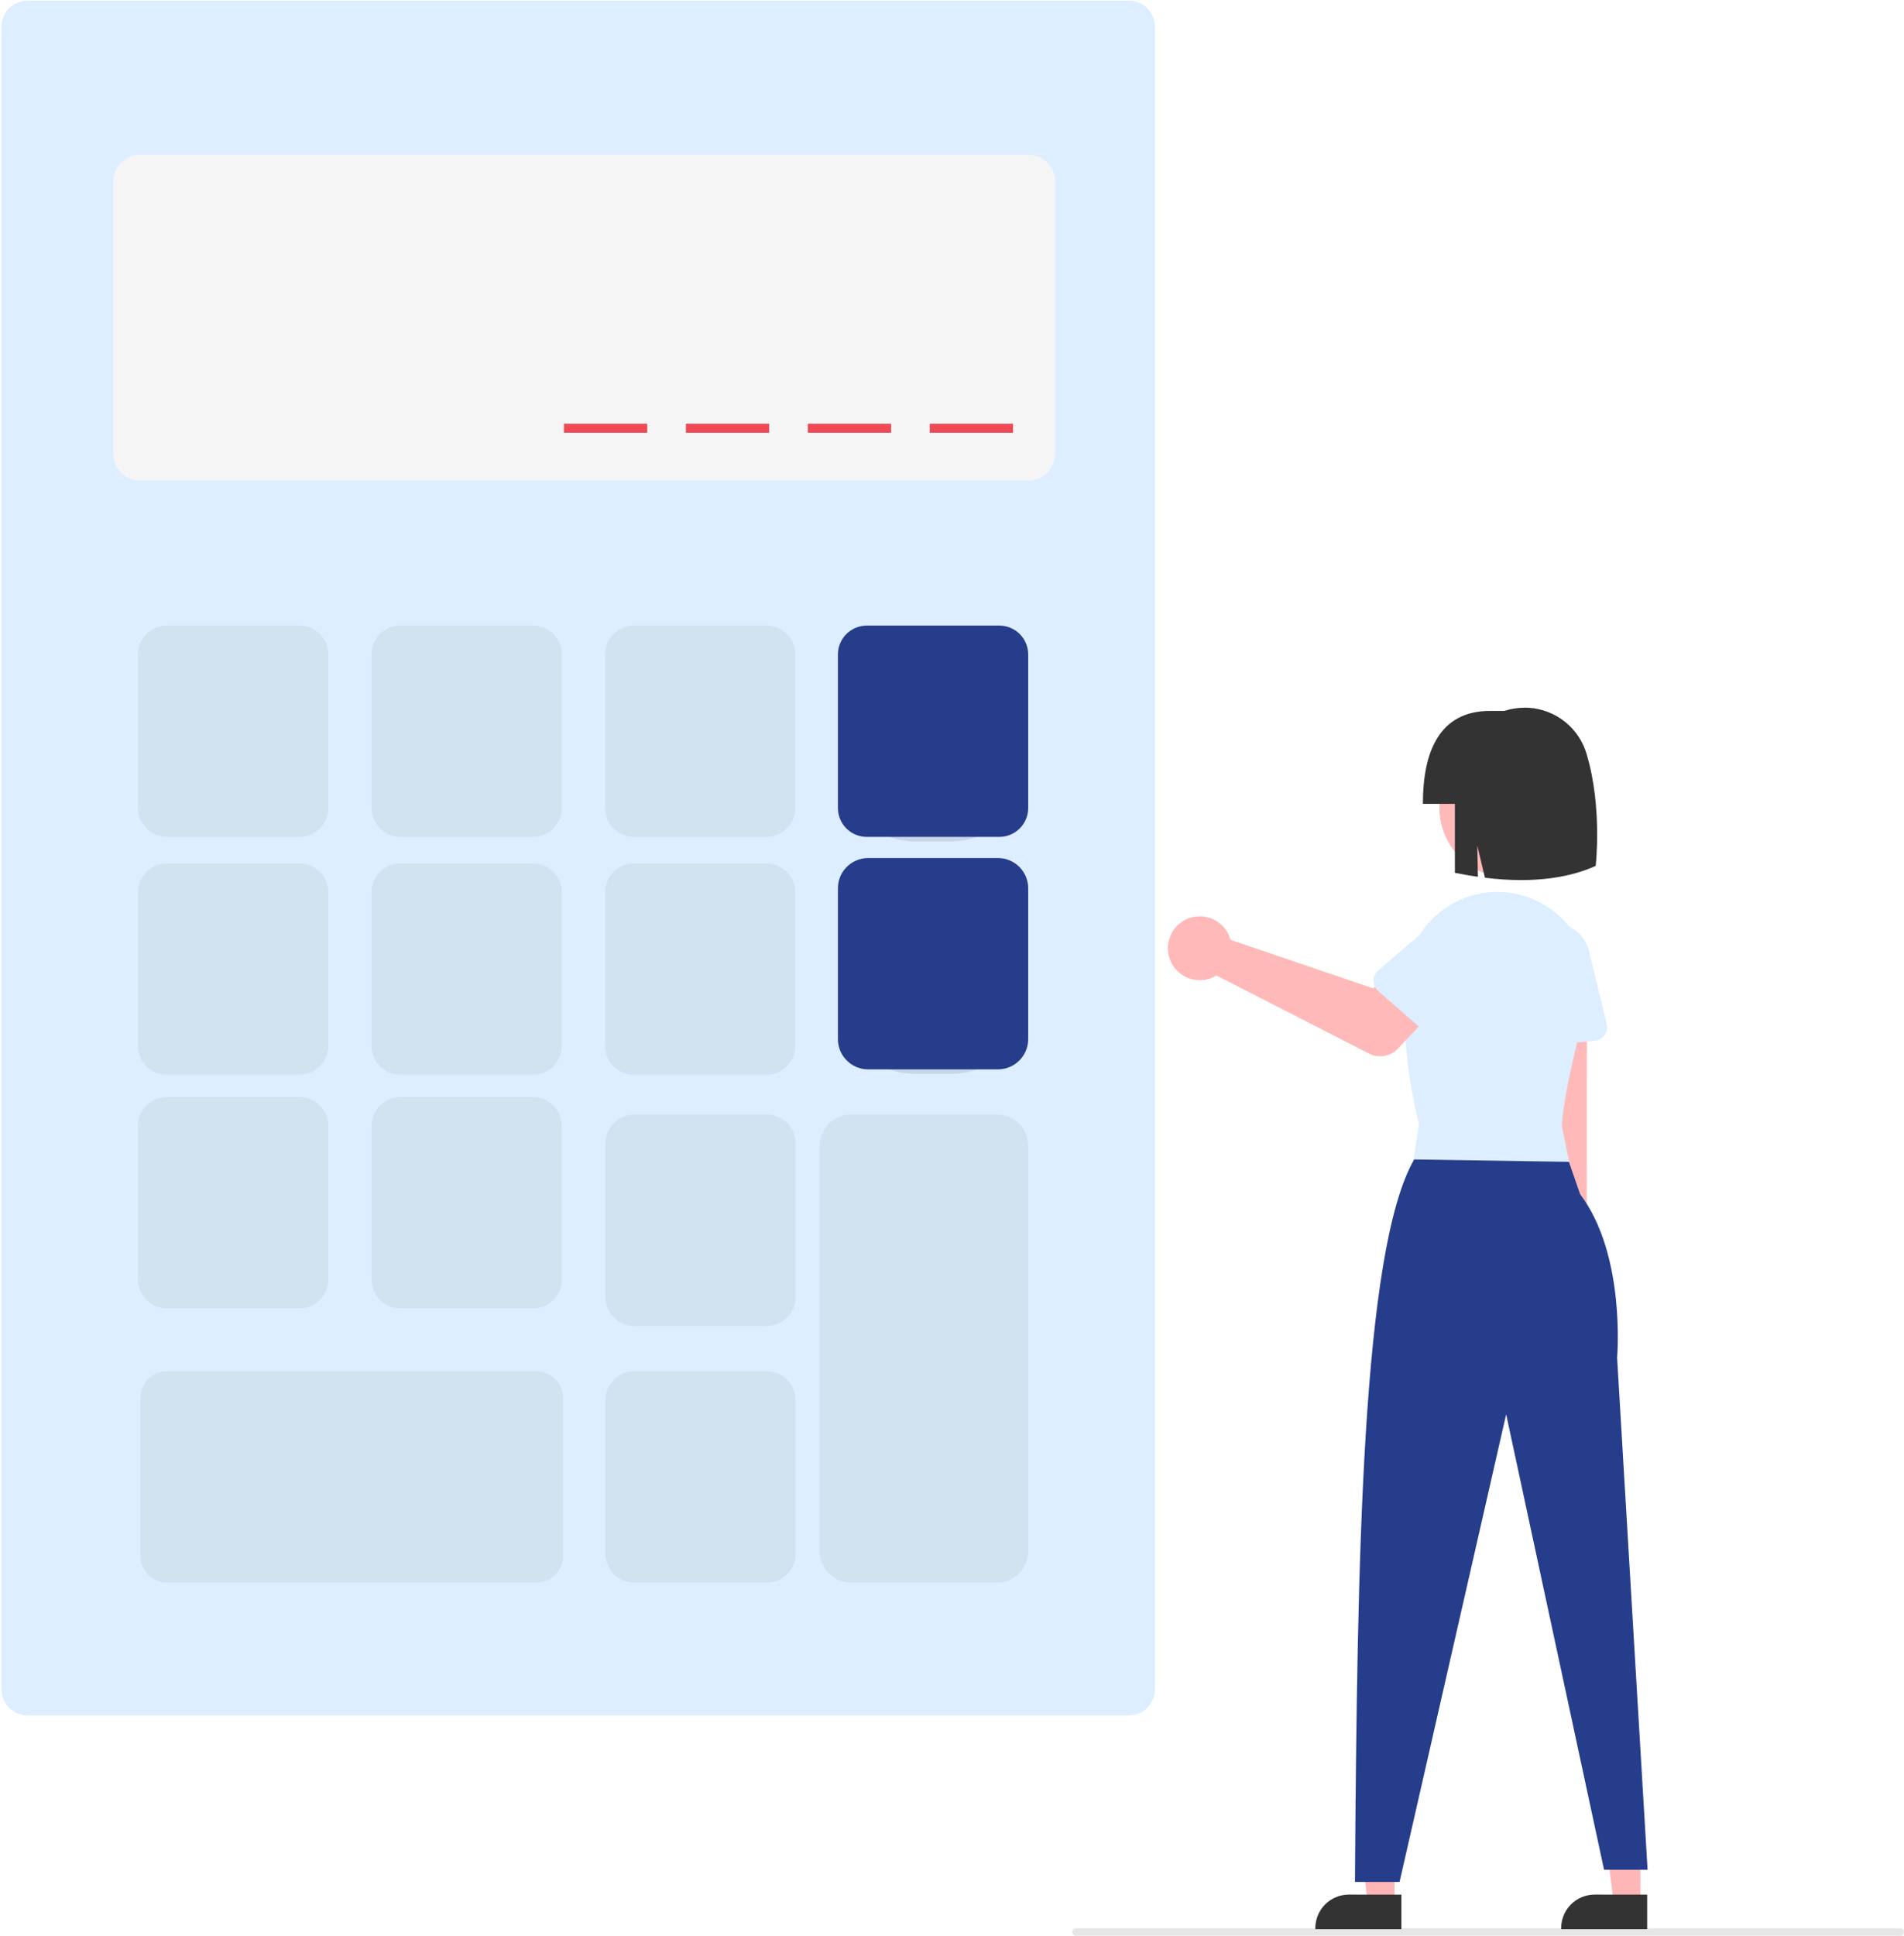 <svg width="965" height="981" viewBox="0 0 965 981" fill="none" xmlns="http://www.w3.org/2000/svg">
<path d="M572.092 0.345H14.014C6.678 0.345 0.731 6.288 0.731 13.618V855.792C0.731 863.123 6.678 869.066 14.014 869.066H572.092C579.428 869.066 585.375 863.123 585.375 855.792V13.618C585.375 6.288 579.428 0.345 572.092 0.345Z" fill="#DCEEFF"/>
<path d="M521.04 78.347H71.175C63.54 78.347 57.35 84.532 57.35 92.162V229.707C57.35 237.337 63.54 243.523 71.175 243.523H521.04C528.675 243.523 534.865 237.337 534.865 229.707V92.162C534.865 84.532 528.675 78.347 521.04 78.347Z" fill="#F5F5F5"/>
<path opacity="0.1" d="M151.738 316.936H84.565C76.488 316.936 69.94 323.479 69.94 331.55V409.377C69.94 417.449 76.488 423.992 84.565 423.992H151.738C159.814 423.992 166.362 417.449 166.362 409.377V331.55C166.362 323.479 159.814 316.936 151.738 316.936Z" fill="#6F6F6F"/>
<path opacity="0.1" d="M270.097 316.936H202.924C194.847 316.936 188.3 323.479 188.3 331.55V409.377C188.3 417.449 194.847 423.992 202.924 423.992H270.097C278.174 423.992 284.722 417.449 284.722 409.377V331.55C284.722 323.479 278.174 316.936 270.097 316.936Z" fill="#6F6F6F"/>
<path opacity="0.1" d="M388.456 316.936H321.284C313.207 316.936 306.659 323.479 306.659 331.55V409.377C306.659 417.449 313.207 423.992 321.284 423.992H388.456C396.533 423.992 403.081 417.449 403.081 409.377V331.55C403.081 323.479 396.533 316.936 388.456 316.936Z" fill="#6F6F6F"/>
<path opacity="0.1" d="M482.019 319.212H463.776C442.187 319.212 424.686 336.701 424.686 358.274V387.206C424.686 408.779 442.187 426.268 463.776 426.268H482.019C503.607 426.268 521.108 408.779 521.108 387.206V358.274C521.108 336.701 503.607 319.212 482.019 319.212Z" fill="black"/>
<path d="M506.484 316.936H439.311C431.234 316.936 424.686 323.479 424.686 331.55V409.377C424.686 417.449 431.234 423.992 439.311 423.992H506.484C514.561 423.992 521.108 417.449 521.108 409.377V331.55C521.108 323.479 514.561 316.936 506.484 316.936Z" fill="#253D8A"/>
<path opacity="0.1" d="M151.738 437.44H84.565C76.488 437.44 69.94 443.984 69.94 452.055V529.882C69.94 537.953 76.488 544.497 84.565 544.497H151.738C159.814 544.497 166.362 537.953 166.362 529.882V452.055C166.362 443.984 159.814 437.44 151.738 437.44Z" fill="#6F6F6F"/>
<path opacity="0.1" d="M270.097 437.44H202.924C194.847 437.44 188.3 443.984 188.3 452.055V529.882C188.3 537.953 194.847 544.497 202.924 544.497H270.097C278.174 544.497 284.722 537.953 284.722 529.882V452.055C284.722 443.984 278.174 437.44 270.097 437.44Z" fill="#6F6F6F"/>
<path opacity="0.1" d="M388.456 437.44H321.284C313.207 437.44 306.659 443.984 306.659 452.055V529.882C306.659 537.953 313.207 544.497 321.284 544.497H388.456C396.533 544.497 403.081 537.953 403.081 529.882V452.055C403.081 443.984 396.533 437.44 388.456 437.44Z" fill="#6F6F6F"/>
<path opacity="0.1" d="M151.738 555.8H84.565C76.488 555.8 69.94 562.343 69.94 570.414V648.241C69.94 656.313 76.488 662.856 84.565 662.856H151.738C159.814 662.856 166.362 656.313 166.362 648.241V570.414C166.362 562.343 159.814 555.8 151.738 555.8Z" fill="#6F6F6F"/>
<path opacity="0.1" d="M270.097 555.8H202.924C194.847 555.8 188.3 562.343 188.3 570.414V648.241C188.3 656.313 194.847 662.856 202.924 662.856H270.097C278.174 662.856 284.722 656.313 284.722 648.241V570.414C284.722 562.343 278.174 555.8 270.097 555.8Z" fill="#6F6F6F"/>
<path opacity="0.1" d="M388.622 564.706H321.449C313.373 564.706 306.825 571.249 306.825 579.321V657.148C306.825 665.219 313.373 671.762 321.449 671.762H388.622C396.699 671.762 403.247 665.219 403.247 657.148V579.321C403.247 571.249 396.699 564.706 388.622 564.706Z" fill="#6F6F6F"/>
<path opacity="0.1" d="M388.622 694.707H321.449C313.373 694.707 306.825 701.25 306.825 709.322V787.149C306.825 795.22 313.373 801.763 321.449 801.763H388.622C396.699 801.763 403.247 795.22 403.247 787.149V709.322C403.247 701.25 396.699 694.707 388.622 694.707Z" fill="#6F6F6F"/>
<path opacity="0.1" d="M482.019 436.979H463.776C442.187 436.979 424.686 454.467 424.686 476.041V504.972C424.686 526.546 442.187 544.035 463.776 544.035H482.019C503.607 544.035 521.108 526.546 521.108 504.972V476.041C521.108 454.467 503.607 436.979 482.019 436.979Z" fill="black"/>
<path d="M505.792 434.705H440.002C431.544 434.705 424.686 441.558 424.686 450.01V526.456C424.686 534.909 431.544 541.761 440.002 541.761H505.792C514.251 541.761 521.108 534.909 521.108 526.456V450.01C521.108 441.558 514.251 434.705 505.792 434.705Z" fill="#253D8A"/>
<path opacity="0.1" d="M271.79 694.707H84.734C77.218 694.707 71.126 700.795 71.126 708.306V788.165C71.126 795.675 77.218 801.763 84.734 801.763H271.79C279.306 801.763 285.398 795.675 285.398 788.165V708.306C285.398 700.795 279.306 694.707 271.79 694.707Z" fill="#6F6F6F"/>
<path opacity="0.1" d="M505.281 564.706H431.291C422.562 564.706 415.487 571.777 415.487 580.499V785.984C415.487 794.706 422.562 801.777 431.291 801.777H505.281C514.009 801.777 521.085 794.706 521.085 785.984V580.499C521.085 571.777 514.009 564.706 505.281 564.706Z" fill="#6F6F6F"/>
<path d="M513.423 214.673H471.217V219.237H513.423V214.673Z" fill="#EF4956"/>
<path d="M451.636 214.673H409.429V219.237H451.636V214.673Z" fill="#EF4956"/>
<path d="M389.824 214.673H347.618V219.237H389.824V214.673Z" fill="#EF4956"/>
<path d="M328.025 214.673H285.818V219.237H328.025V214.673Z" fill="#EF4956"/>
<path d="M963.143 980.68H545.235C544.742 980.68 544.27 980.484 543.922 980.136C543.573 979.788 543.378 979.316 543.378 978.824C543.378 978.332 543.573 977.86 543.922 977.512C544.27 977.164 544.742 976.969 545.235 976.969H963.143C963.635 976.969 964.108 977.164 964.456 977.512C964.804 977.86 965 978.332 965 978.824C965 979.316 964.804 979.788 964.456 980.136C964.108 980.484 963.635 980.68 963.143 980.68Z" fill="#E6E6E6"/>
<path d="M783.713 647.622C781.645 646.366 779.878 644.672 778.535 642.658C777.192 640.644 776.307 638.36 775.941 635.966C775.576 633.573 775.739 631.128 776.419 628.805C777.099 626.481 778.279 624.335 779.877 622.517L777.647 500.816L804.286 503.051L804.223 621.698C807.095 624.588 808.807 628.432 809.037 632.503C809.266 636.573 807.997 640.586 805.469 643.781C802.94 646.977 799.329 649.133 795.32 649.841C791.31 650.549 787.18 649.759 783.713 647.622Z" fill="#FFB9B9"/>
<path d="M773.443 530.607L808.282 527.281C809.273 527.186 810.232 526.879 811.094 526.379C811.956 525.88 812.7 525.201 813.276 524.387C813.852 523.574 814.246 522.646 814.432 521.667C814.617 520.687 814.59 519.679 814.351 518.711L805.985 484.796C805.473 479.721 802.971 475.056 799.029 471.825C795.087 468.594 790.026 467.059 784.956 467.558C779.885 468.057 775.22 470.549 771.982 474.487C768.743 478.425 767.197 483.488 767.682 488.566L765.865 523.34C765.813 524.335 765.977 525.331 766.344 526.257C766.711 527.184 767.273 528.021 767.992 528.711C768.711 529.4 769.57 529.927 770.511 530.254C771.451 530.581 772.451 530.701 773.443 530.607H773.443Z" fill="#DCEEFF"/>
<path d="M831.392 964.26H817.874L811.444 912.054L831.395 912.055L831.392 964.26Z" fill="#FFB6B6"/>
<path d="M834.828 959.842L808.207 959.841H808.206C803.706 959.841 799.391 961.631 796.21 964.816C793.028 968.002 791.24 972.322 791.24 976.827V977.379L834.828 977.381L834.828 959.842Z" fill="#333333"/>
<path d="M706.77 964.26H693.251L686.821 912.054L706.771 912.055L706.77 964.26Z" fill="#FFB6B6"/>
<path d="M710.239 959.842L683.617 959.841H683.616C679.117 959.841 674.802 961.631 671.62 964.816C668.438 968.002 666.651 972.322 666.651 976.827V977.379L710.238 977.381L710.239 959.842Z" fill="#333333"/>
<path d="M723.105 544.854L714.284 601.158L798.084 602.263L787.058 548.167L723.105 544.854Z" fill="#DCEEFF"/>
<path d="M716.727 587.411C690.137 633.786 687.867 791.033 686.729 953.445H709.333L763.361 716.526L812.979 947.261H835.032L819.595 687.822C819.595 687.822 824.147 635.75 800.85 605.023L795.18 588.62L716.727 587.411Z" fill="#253D8A"/>
<path d="M784.179 575.953C784.669 575.953 785.157 575.904 785.636 575.809C787.25 575.486 788.713 574.643 789.803 573.408C790.893 572.174 791.55 570.616 791.673 568.974C792.501 557.61 796.609 537.831 803.88 510.184C806.335 500.787 805.791 490.857 802.325 481.786C798.859 472.714 792.645 464.956 784.554 459.599C776.463 454.241 766.9 451.553 757.206 451.912C747.512 452.27 738.173 455.656 730.498 461.597C725.584 465.365 721.483 470.091 718.441 475.489C715.399 480.887 713.48 486.845 712.8 493.006C709.186 524.87 715.999 556.863 719.095 569.139C719.502 570.741 720.423 572.166 721.716 573.195C723.009 574.223 724.603 574.8 726.254 574.835L784.019 575.951C784.072 575.952 784.126 575.953 784.179 575.953Z" fill="#DCEEFF"/>
<path d="M622.807 473.73C623.154 474.51 623.439 475.315 623.66 476.139L695.965 500.74L709.937 488.519L731.113 507.22L708.479 531.261C706.651 533.203 704.242 534.499 701.616 534.954C698.989 535.409 696.286 534.999 693.912 533.785L616.54 494.215C613.742 495.933 610.488 496.758 607.21 496.579C603.933 496.401 600.787 495.228 598.192 493.215C595.597 491.203 593.675 488.448 592.682 485.315C591.689 482.182 591.672 478.822 592.633 475.679C593.595 472.537 595.489 469.762 598.064 467.724C600.639 465.685 603.772 464.48 607.048 464.269C610.324 464.057 613.586 464.849 616.401 466.539C619.216 468.23 621.451 470.738 622.807 473.73Z" fill="#FFB9B9"/>
<path d="M698.485 502.086L724.843 525.137C725.593 525.792 726.476 526.279 727.43 526.562C728.385 526.846 729.389 526.92 730.375 526.78C731.361 526.64 732.305 526.289 733.143 525.751C733.981 525.212 734.694 524.499 735.232 523.66L754.085 494.266C757.415 490.405 759.08 485.379 758.715 480.291C758.35 475.203 755.984 470.468 752.137 467.123C748.29 463.779 743.275 462.098 738.193 462.45C733.11 462.802 728.374 465.158 725.023 469.001L698.548 491.58C697.79 492.227 697.181 493.03 696.761 493.934C696.34 494.838 696.12 495.822 696.114 496.819C696.108 497.816 696.317 498.802 696.726 499.711C697.135 500.62 697.735 501.43 698.485 502.086Z" fill="#DCEEFF"/>
<path d="M733.887 426.279C724.501 409.087 730.811 387.532 747.982 378.134C765.152 368.737 786.681 375.055 796.067 392.247C805.453 409.438 799.143 430.993 781.972 440.391C764.802 449.789 743.273 443.471 733.887 426.279Z" fill="#FFB9B9"/>
<path d="M755.215 360.158H762.4C765.849 359.077 769.442 358.53 773.055 358.534C773.651 358.534 774.243 358.549 774.831 358.578C781.549 359.001 787.972 361.491 793.223 365.706C798.475 369.921 802.299 375.657 804.173 382.13C812.206 408.979 808.736 438.688 808.736 438.688C797.01 443.998 779.088 447.928 752.62 444.696L748.728 428.36L749.052 444.209C745.322 443.689 741.429 443.018 737.375 442.195V407.25H721.156C721.156 381.236 729.233 360.158 755.215 360.158Z" fill="#333333"/>
</svg>
